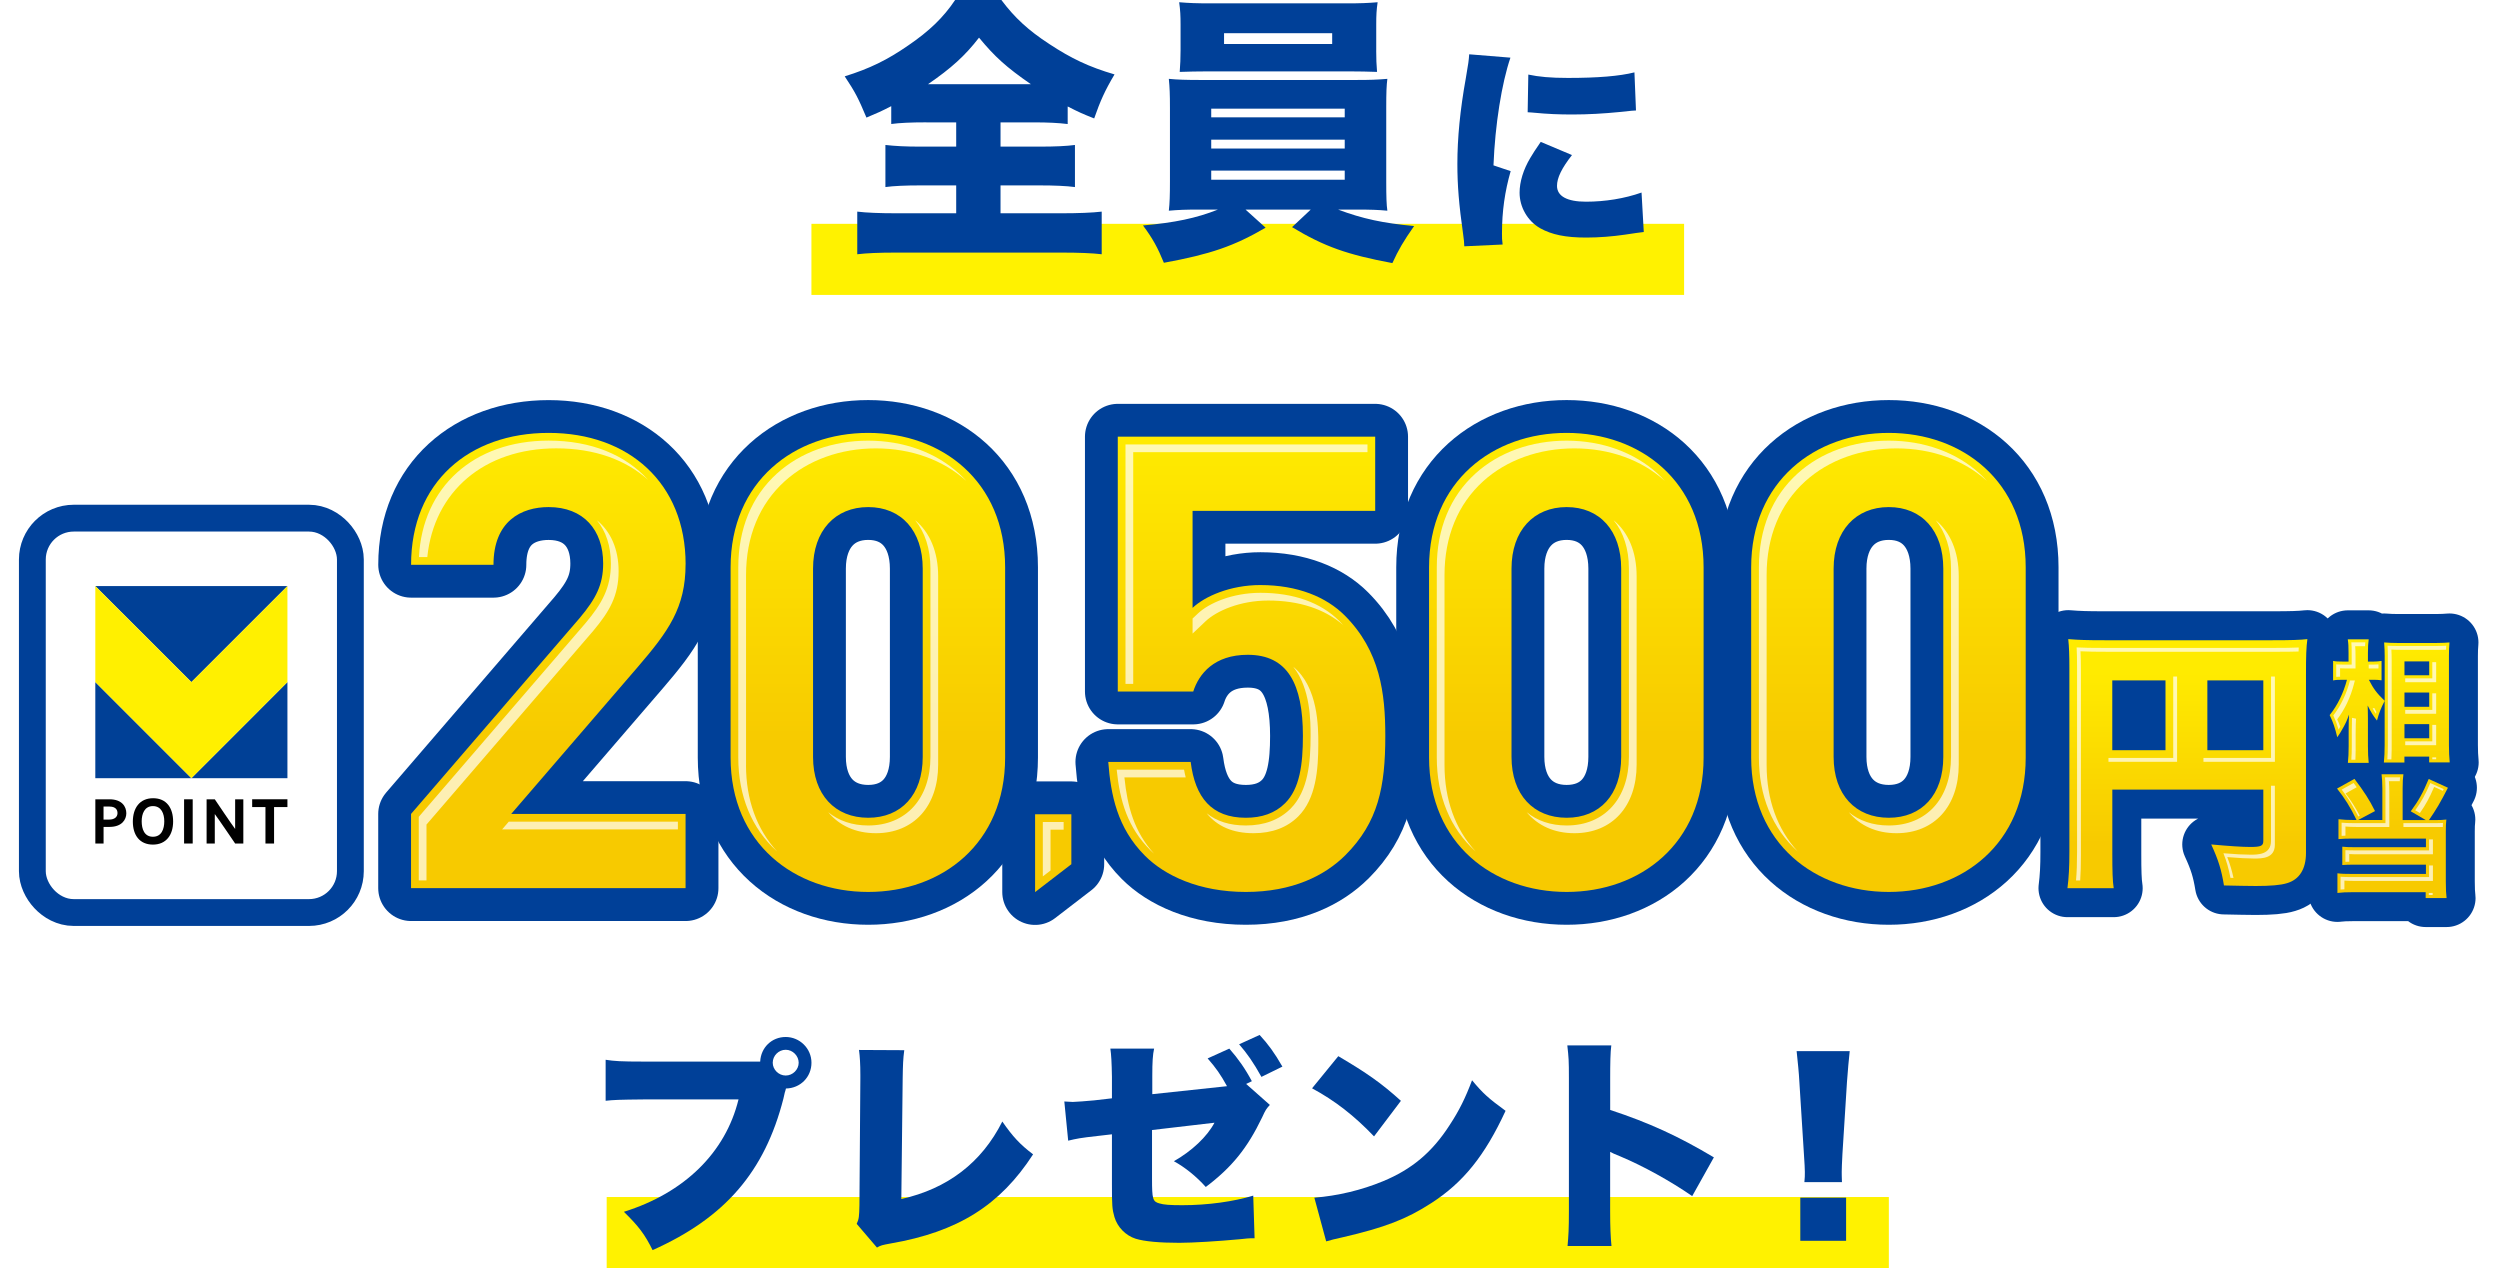 <?xml version="1.0" encoding="UTF-8"?>
<svg id="_レイヤー_2" data-name="レイヤー_2" xmlns="http://www.w3.org/2000/svg" xmlns:xlink="http://www.w3.org/1999/xlink" viewBox="0 0 647.38 328.38">
  <defs>
    <style>
      .cls-1 {
        fill: url(#_新規グラデーションスウォッチ_3-4);
      }

      .cls-2 {
        fill: url(#_新規グラデーションスウォッチ_3-2);
      }

      .cls-3 {
        fill: url(#_新規グラデーションスウォッチ_3);
      }

      .cls-4 {
        stroke-width: 15px;
      }

      .cls-4, .cls-5, .cls-6 {
        stroke: #004098;
      }

      .cls-4, .cls-5, .cls-6, .cls-7, .cls-8, .cls-9 {
        stroke-linecap: round;
        stroke-linejoin: round;
      }

      .cls-4, .cls-10, .cls-7, .cls-8, .cls-9 {
        fill: #fff;
      }

      .cls-5 {
        stroke-width: 13.89px;
      }

      .cls-5, .cls-6, .cls-11 {
        fill: #004098;
      }

      .cls-6 {
        stroke-width: 17px;
      }

      .cls-7 {
        stroke-width: 23.7px;
      }

      .cls-7, .cls-8, .cls-9 {
        stroke: #fff;
      }

      .cls-12 {
        filter: url(#drop-shadow-1);
      }

      .cls-13 {
        fill: url(#_新規グラデーションスウォッチ_3-3);
      }

      .cls-14 {
        fill: #004096;
      }

      .cls-15 {
        fill: #fff000;
      }

      .cls-16 {
        fill: #fff200;
      }

      .cls-8 {
        stroke-width: 26px;
      }

      .cls-9 {
        stroke-width: 29px;
      }

      .cls-17 {
        opacity: .7;
      }
    </style>
    <filter id="drop-shadow-1" x="0" y="97.6" width="657.54" height="158.12" filterUnits="userSpaceOnUse">
      <feOffset dx="7" dy="7"/>
      <feGaussianBlur result="blur" stdDeviation="1"/>
      <feFlood flood-color="#040000" flood-opacity=".2"/>
      <feComposite in2="blur" operator="in"/>
      <feComposite in="SourceGraphic"/>
    </filter>
    <linearGradient id="_新規グラデーションスウォッチ_3" data-name="新規グラデーションスウォッチ 3" x1="566.43" y1="174.01" x2="566.43" y2="239.48" gradientUnits="userSpaceOnUse">
      <stop offset="0" stop-color="#ffeb00"/>
      <stop offset=".68" stop-color="#f7ca00"/>
    </linearGradient>
    <linearGradient id="_新規グラデーションスウォッチ_3-2" data-name="新規グラデーションスウォッチ 3" x1="618.83" y1="167.33" x2="618.83" y2="238.52" xlink:href="#_新規グラデーションスウォッチ_3"/>
    <linearGradient id="_新規グラデーションスウォッチ_3-3" data-name="新規グラデーションスウォッチ 3" x1="619.54" y1="167.33" x2="619.54" y2="238.52" xlink:href="#_新規グラデーションスウォッチ_3"/>
    <linearGradient id="_新規グラデーションスウォッチ_3-4" data-name="新規グラデーションスウォッチ 3" x1="315.5" y1="112.1" x2="315.5" y2="231.01" xlink:href="#_新規グラデーションスウォッチ_3"/>
  </defs>
  <g id="KV">
    <rect class="cls-16" x="210.12" y="57.96" width="225.98" height="18.41"/>
    <rect class="cls-16" x="157.1" y="309.97" width="332.02" height="18.41"/>
    <g>
      <path class="cls-11" d="M203.46,282.1l-.06.24c-.06.24-.12.41-.18.59l-.35,1.54c-4.84,18.95-15.11,30.87-33.88,39.25-1.95-3.96-3.6-6.2-7.44-9.92,15.7-4.9,26.32-15.35,29.69-29.1h-24.67c-6.26.06-7.67.12-9.74.35v-10.62c2.24.35,3.9.47,9.92.47h30.1c.18-3.66,3.01-6.37,6.61-6.37s6.67,2.95,6.67,6.67-2.89,6.61-6.61,6.67l-.06.24ZM200.1,275.2c0,1.77,1.53,3.31,3.36,3.31s3.36-1.54,3.36-3.31-1.53-3.36-3.36-3.36-3.36,1.53-3.36,3.36Z"/>
      <path class="cls-11" d="M234.16,271.95c-.3,2.24-.35,3.78-.41,7.26l-.35,31.28c11.92-2.66,20.78-9.38,26.15-20.07,2.71,3.9,4.54,5.9,7.97,8.5-8.56,13.22-19.48,20.07-36.89,23.08-2.18.41-2.54.47-3.54,1.06l-5.25-6.14c.59-1.24.65-1.89.71-4.84l.24-32.82v-.94c0-2.77-.12-4.66-.35-6.43l11.75.06Z"/>
      <path class="cls-11" d="M317.74,281.28c-1.65-3.01-2.89-4.78-5.02-7.2l5.61-2.54c2.3,2.6,4.19,5.31,5.84,8.44l-1.48.71,6.14,5.43c-.94,1.06-1.06,1.18-2.01,3.25-3.84,7.97-7.79,12.87-14.58,18-2.48-2.77-5.43-5.13-8.26-6.67,4.6-2.6,8.62-6.37,10.51-9.97l-16.17,1.89v12.63c0,5.25.18,5.9,1.89,6.37,1.12.35,2.77.47,5.96.47,6.61,0,13.34-.95,18.36-2.48l.35,11.04h-.94c-.83.06-1.36.06-1.59.12-.18,0-.59.06-1.18.12-5.67.53-12.34.94-15.76.94-5.13,0-9.03-.35-11.33-1.06-2.6-.83-4.72-3.01-5.49-5.61-.59-2.07-.65-2.89-.65-8.56v-12.87l-3.54.41c-4.78.53-5.55.71-7.79,1.24l-1-10.15c1.12.06,1.89.12,2.18.12.83,0,3.6-.24,5.55-.41l4.6-.53v-5.55c-.06-3.72-.18-5.78-.41-7.32h11.33c-.35,1.59-.47,3.42-.47,7.08v4.72l19.36-2.07ZM326.18,268c2.18,2.36,3.84,4.6,5.9,8.2l-5.43,2.66c-2.07-3.72-3.72-6.08-5.78-8.44l5.31-2.42Z"/>
      <path class="cls-11" d="M346.54,273.49c7.44,4.37,11.27,7.08,16.23,11.57l-6.96,9.21c-5.13-5.37-10.15-9.27-16.05-12.45l6.79-8.32ZM340.35,310.14c6.02-.47,12.22-1.95,17.77-4.25,7.44-3.07,12.75-7.5,17.29-14.58,2.48-3.78,4.07-7.02,5.78-11.57,2.89,3.48,4.25,4.66,8.68,7.91-5.37,11.63-10.98,18.59-19.24,23.9-6.38,4.13-11.98,6.31-22.96,8.85-2.3.53-2.66.59-4.25,1.06l-3.07-11.33Z"/>
      <path class="cls-11" d="M405.92,322.65c.24-2.66.35-4.37.35-9.03v-34.35c0-4.78-.06-5.37-.41-8.56h11.39c-.24,1.71-.29,4.66-.29,8.62v8.09c10.03,3.3,17.65,6.79,26.85,12.28l-5.61,10.03c-5.73-3.95-12.69-7.79-18.59-10.27q-2.07-.83-2.66-1.18v15.35c0,3.95.12,6.91.35,9.03h-11.39Z"/>
      <path class="cls-11" d="M467.25,306.13c.12-1.18.12-1.71.12-2.66q0-1.12-.24-4.6l-1.18-18.71c-.12-2.42-.41-5.08-.71-7.97h13.75c-.18,1.36-.53,5.49-.71,7.97l-1.18,18.71c-.12,2.48-.18,3.66-.18,4.54,0,.59,0,1.24.06,2.71h-9.74ZM466.19,321.3v-11.16h11.86v11.16h-11.86Z"/>
    </g>
    <g>
      <g class="cls-12">
        <g>
          <path class="cls-8" d="M546.99,220.96c0,4.74.07,7.17.36,9.04h-11.98c.36-2.8.5-5.52.5-9.4v-47.71c0-3.3-.07-5.24-.29-7.39,2.66.22,4.74.29,9.4.29h43.48c4.81,0,7.1-.07,9.04-.29-.29,2.15-.36,4.38-.36,9.04v46.35c0,4.16-1.72,6.89-4.95,7.82-1.58.5-4.3.72-8.04.72-1.94,0-4.88-.07-8.25-.14-.65-4.02-1.44-6.6-3.3-10.62,4.74.43,7.96.65,10.12.65,2.8,0,3.37-.29,3.37-1.58v-13.27h-39.1v16.5ZM560.76,176.19h-13.78v18.08h13.78v-18.08ZM586.09,194.27v-18.08h-14.49v18.08h14.49Z"/>
          <g>
            <path class="cls-8" d="M617.52,181.47c-1.02,2.03-1.39,2.95-2,5.12-1.05-1.36-1.53-2.14-2.41-3.9.03,1.05.07,1.86.07,3.39v7.09c0,1.66.07,3.22.2,4.37h-5.39c.14-1.25.2-2.68.2-4.37v-4.1c0-1.49.03-3.15.1-4.03-.54,1.53-.85,2.2-1.46,3.29-.61,1.12-1.15,2-1.59,2.58-.54-2.31-1.08-3.9-1.97-5.73,2.07-2.58,3.59-5.76,4.48-9.15h-1.08c-1.12,0-1.83.03-2.51.17v-5.05c.68.14,1.39.17,2.58.17h1.42v-2.24c0-1.59-.03-2.51-.2-3.53h5.42c-.13.98-.2,2-.2,3.53v2.24h1.46c.78,0,1.42-.07,2.07-.17v5.02c-.71-.1-1.36-.14-2-.14h-1.29c1.22,2.37,2,3.42,4.1,5.46v-11.6c0-1.08-.03-1.97-.14-3.53,1.19.1,2.17.14,3.39.14h10.24c1.36,0,2.48-.07,3.29-.14-.1,1.15-.14,2.2-.14,3.49v23.09c0,1.66.07,3.25.2,4.48h-5.32v-1.49h-6.41v1.53h-5.32c.14-1.29.2-2.95.2-4.51v-11.46ZM622.64,174.86h6.41v-3.59h-6.41v3.59ZM622.64,183.03h6.41v-3.7h-6.41v3.7ZM622.64,191.17h6.41v-3.66h-6.41v3.66Z"/>
            <path class="cls-8" d="M616.91,204.15c0-1.42-.07-2.54-.2-3.66h5.66c-.14.95-.2,2.1-.2,3.66v8.21h6l-3.9-2.27c2.07-2.81,3.12-4.71,4.65-8.37l4.98,2.27c-1.83,3.59-3.05,5.7-4.92,8.37h1.76c1.25,0,1.76-.03,2.75-.14-.1.88-.14,1.73-.14,3.05v13.02c0,1.97.07,3.22.2,4.27h-5.42v-1.53h-18.65c-1.83,0-3.22.07-4.2.2v-5.09c1.02.14,2.07.17,3.97.17h18.95v-2.41h-18.17c-1.73,0-2.61.03-3.49.1v-4.75c.75.1,1.73.14,3.42.14h18.24v-2.24h-18.82c-1.63,0-2.68.03-3.83.14v-5.15c1.29.14,2.27.2,3.83.2h.85c-1.59-3.29-3.05-5.63-5.05-8.14l4.51-2.51c2.51,3.32,3.9,5.46,5.32,8.34l-4.37,2.31h6.27v-8.21Z"/>
          </g>
          <g>
            <path class="cls-9" d="M106.44,229.99v-19.21l43.67-50.73c4.27-5.09,6.08-8.7,6.08-14.12,0-8.7-5.09-14.61-14.12-14.61-7.06,0-14.28,3.61-14.28,14.94h-21.34c0-21.34,15.6-34.15,35.63-34.15s35.46,12.97,35.46,33.99c0,11.33-4.43,17.4-12.48,26.76l-32.67,37.93h45.15v19.21h-71.09Z"/>
            <path class="cls-9" d="M224.82,230.97c-19.05,0-35.63-12.48-35.63-34.81v-49.25c0-22.33,16.58-34.81,35.63-34.81s35.46,12.48,35.46,34.81v49.25c0,22.33-16.42,34.81-35.46,34.81ZM238.94,147.24c0-9.85-5.58-15.93-14.12-15.93s-14.28,6.07-14.28,15.93v48.76c0,9.85,5.75,15.76,14.28,15.76s14.12-5.91,14.12-15.76v-48.76Z"/>
            <path class="cls-9" d="M268.04,231.01v-20.16h9.39v12.94l-9.39,7.22Z"/>
            <path class="cls-9" d="M348.39,221.45c-5.25,5.25-13.63,9.52-25.78,9.52s-21.02-4.27-26.1-9.36c-7.22-7.22-8.87-15.76-9.52-24.3h21.34c1.15,9.19,5.42,14.45,14.28,14.45,4.11,0,7.55-1.15,10.18-3.78,3.78-3.78,4.6-10.02,4.6-17.4,0-13.46-3.94-21.02-14.28-21.02-8.7,0-12.64,4.93-14.12,9.52h-19.54v-66h66.66v19.21h-47.29v25.12c3.12-2.96,9.69-5.91,17.57-5.91,9.69,0,17.08,3.12,21.84,7.88,9.19,9.19,10.51,20.19,10.51,31.2,0,13.13-1.81,22.33-10.34,30.87Z"/>
            <path class="cls-9" d="M405.69,230.97c-19.05,0-35.63-12.48-35.63-34.81v-49.25c0-22.33,16.58-34.81,35.63-34.81s35.46,12.48,35.46,34.81v49.25c0,22.33-16.42,34.81-35.46,34.81ZM419.81,147.24c0-9.85-5.58-15.93-14.12-15.93s-14.28,6.07-14.28,15.93v48.76c0,9.85,5.75,15.76,14.28,15.76s14.12-5.91,14.12-15.76v-48.76Z"/>
            <path class="cls-9" d="M489.1,230.97c-19.05,0-35.63-12.48-35.63-34.81v-49.25c0-22.33,16.58-34.81,35.63-34.81s35.46,12.48,35.46,34.81v49.25c0,22.33-16.42,34.81-35.46,34.81ZM503.22,147.24c0-9.85-5.58-15.93-14.12-15.93s-14.28,6.07-14.28,15.93v48.76c0,9.85,5.75,15.76,14.28,15.76s14.12-5.91,14.12-15.76v-48.76Z"/>
          </g>
        </g>
        <rect class="cls-7" x="11.85" y="137.65" width="75.41" height="95.18" rx="7.24" ry="7.24"/>
      </g>
      <g>
        <rect class="cls-5" x="11.85" y="137.65" width="75.41" height="95.18" rx="7.24" ry="7.24"/>
        <g>
          <path class="cls-4" d="M546.99,220.96c0,4.74.07,7.17.36,9.04h-11.98c.36-2.8.5-5.52.5-9.4v-47.71c0-3.3-.07-5.24-.29-7.39,2.66.22,4.74.29,9.4.29h43.48c4.81,0,7.1-.07,9.04-.29-.29,2.15-.36,4.38-.36,9.04v46.35c0,4.16-1.72,6.89-4.95,7.82-1.58.5-4.3.72-8.04.72-1.94,0-4.88-.07-8.25-.14-.65-4.02-1.44-6.6-3.3-10.62,4.74.43,7.96.65,10.12.65,2.8,0,3.37-.29,3.37-1.58v-13.27h-39.1v16.5ZM560.76,176.19h-13.78v18.08h13.78v-18.08ZM586.09,194.27v-18.08h-14.49v18.08h14.49Z"/>
          <g>
            <path class="cls-6" d="M106.44,229.99v-19.21l43.67-50.73c4.27-5.09,6.08-8.7,6.08-14.12,0-8.7-5.09-14.61-14.12-14.61-7.06,0-14.28,3.61-14.28,14.94h-21.34c0-21.34,15.6-34.15,35.63-34.15s35.46,12.97,35.46,33.99c0,11.33-4.43,17.4-12.48,26.76l-32.67,37.93h45.15v19.21h-71.09Z"/>
            <path class="cls-6" d="M224.82,230.97c-19.05,0-35.63-12.48-35.63-34.81v-49.25c0-22.33,16.58-34.81,35.63-34.81s35.46,12.48,35.46,34.81v49.25c0,22.33-16.42,34.81-35.46,34.81ZM238.94,147.24c0-9.85-5.58-15.93-14.12-15.93s-14.28,6.07-14.28,15.93v48.76c0,9.85,5.75,15.76,14.28,15.76s14.12-5.91,14.12-15.76v-48.76Z"/>
            <path class="cls-6" d="M268.04,231.01v-20.16h9.39v12.94l-9.39,7.22Z"/>
            <path class="cls-6" d="M348.39,221.45c-5.25,5.25-13.63,9.52-25.78,9.52s-21.02-4.27-26.1-9.36c-7.22-7.22-8.87-15.76-9.52-24.3h21.34c1.15,9.19,5.42,14.45,14.28,14.45,4.11,0,7.55-1.15,10.18-3.78,3.78-3.78,4.6-10.02,4.6-17.4,0-13.46-3.94-21.02-14.28-21.02-8.7,0-12.64,4.93-14.12,9.52h-19.54v-66h66.66v19.21h-47.29v25.12c3.12-2.96,9.69-5.91,17.57-5.91,9.69,0,17.08,3.12,21.84,7.88,9.19,9.19,10.51,20.19,10.51,31.2,0,13.13-1.81,22.33-10.34,30.87Z"/>
            <path class="cls-6" d="M405.69,230.97c-19.05,0-35.63-12.48-35.63-34.81v-49.25c0-22.33,16.58-34.81,35.63-34.81s35.46,12.48,35.46,34.81v49.25c0,22.33-16.42,34.81-35.46,34.81ZM419.81,147.24c0-9.85-5.58-15.93-14.12-15.93s-14.28,6.07-14.28,15.93v48.76c0,9.85,5.75,15.76,14.28,15.76s14.12-5.91,14.12-15.76v-48.76Z"/>
            <path class="cls-6" d="M489.1,230.97c-19.05,0-35.63-12.48-35.63-34.81v-49.25c0-22.33,16.58-34.81,35.63-34.81s35.46,12.48,35.46,34.81v49.25c0,22.33-16.42,34.81-35.46,34.81ZM503.22,147.24c0-9.85-5.58-15.93-14.12-15.93s-14.28,6.07-14.28,15.93v48.76c0,9.85,5.75,15.76,14.28,15.76s14.12-5.91,14.12-15.76v-48.76Z"/>
          </g>
          <g>
            <path class="cls-4" d="M617.52,181.47c-1.02,2.03-1.39,2.95-2,5.12-1.05-1.36-1.53-2.14-2.41-3.9.03,1.05.07,1.86.07,3.39v7.09c0,1.66.07,3.22.2,4.37h-5.39c.14-1.25.2-2.68.2-4.37v-4.1c0-1.49.03-3.15.1-4.03-.54,1.53-.85,2.2-1.46,3.29-.61,1.12-1.15,2-1.59,2.58-.54-2.31-1.08-3.9-1.97-5.73,2.07-2.58,3.59-5.76,4.48-9.15h-1.08c-1.12,0-1.83.03-2.51.17v-5.05c.68.14,1.39.17,2.58.17h1.42v-2.24c0-1.59-.03-2.51-.2-3.53h5.42c-.13.98-.2,2-.2,3.53v2.24h1.46c.78,0,1.42-.07,2.07-.17v5.02c-.71-.1-1.36-.14-2-.14h-1.29c1.22,2.37,2,3.42,4.1,5.46v-11.6c0-1.08-.03-1.97-.14-3.53,1.19.1,2.17.14,3.39.14h10.24c1.36,0,2.48-.07,3.29-.14-.1,1.15-.14,2.2-.14,3.49v23.09c0,1.66.07,3.25.2,4.48h-5.32v-1.49h-6.41v1.53h-5.32c.14-1.29.2-2.95.2-4.51v-11.46ZM622.64,174.86h6.41v-3.59h-6.41v3.59ZM622.64,183.03h6.41v-3.7h-6.41v3.7ZM622.64,191.17h6.41v-3.66h-6.41v3.66Z"/>
            <path class="cls-4" d="M616.91,204.15c0-1.42-.07-2.54-.2-3.66h5.66c-.14.95-.2,2.1-.2,3.66v8.21h6l-3.9-2.27c2.07-2.81,3.12-4.71,4.65-8.37l4.98,2.27c-1.83,3.59-3.05,5.7-4.92,8.37h1.76c1.25,0,1.76-.03,2.75-.14-.1.88-.14,1.73-.14,3.05v13.02c0,1.97.07,3.22.2,4.27h-5.42v-1.53h-18.65c-1.83,0-3.22.07-4.2.2v-5.09c1.02.14,2.07.17,3.97.17h18.95v-2.41h-18.17c-1.73,0-2.61.03-3.49.1v-4.75c.75.1,1.73.14,3.42.14h18.24v-2.24h-18.82c-1.63,0-2.68.03-3.83.14v-5.15c1.29.14,2.27.2,3.83.2h.85c-1.59-3.29-3.05-5.63-5.05-8.14l4.51-2.51c2.51,3.32,3.9,5.46,5.32,8.34l-4.37,2.31h6.27v-8.21Z"/>
          </g>
        </g>
      </g>
      <path class="cls-3" d="M546.99,220.96c0,4.74.07,7.17.36,9.04h-11.98c.36-2.8.5-5.52.5-9.4v-47.71c0-3.3-.07-5.24-.29-7.39,2.66.22,4.74.29,9.4.29h43.48c4.81,0,7.1-.07,9.04-.29-.29,2.15-.36,4.38-.36,9.04v46.35c0,4.16-1.72,6.89-4.95,7.82-1.58.5-4.3.72-8.04.72-1.94,0-4.88-.07-8.25-.14-.65-4.02-1.44-6.6-3.3-10.62,4.74.43,7.96.65,10.12.65,2.8,0,3.37-.29,3.37-1.58v-13.27h-39.1v16.5ZM560.76,176.19h-13.78v18.08h13.78v-18.08ZM586.09,194.27v-18.08h-14.49v18.08h14.49Z"/>
      <path class="cls-2" d="M617.52,181.47c-1.02,2.03-1.39,2.95-2,5.12-1.05-1.36-1.53-2.14-2.41-3.9.03,1.05.07,1.86.07,3.39v7.09c0,1.66.07,3.22.2,4.37h-5.39c.14-1.25.2-2.68.2-4.37v-4.1c0-1.49.03-3.15.1-4.03-.54,1.53-.85,2.2-1.46,3.29-.61,1.12-1.15,2-1.59,2.58-.54-2.31-1.08-3.9-1.97-5.73,2.07-2.58,3.59-5.76,4.48-9.15h-1.08c-1.12,0-1.83.03-2.51.17v-5.05c.68.14,1.39.17,2.58.17h1.42v-2.24c0-1.59-.03-2.51-.2-3.53h5.42c-.13.98-.2,2-.2,3.53v2.24h1.46c.78,0,1.42-.07,2.07-.17v5.02c-.71-.1-1.36-.14-2-.14h-1.29c1.22,2.37,2,3.42,4.1,5.46v-11.6c0-1.08-.03-1.97-.14-3.53,1.19.1,2.17.14,3.39.14h10.24c1.36,0,2.48-.07,3.29-.14-.1,1.15-.14,2.2-.14,3.49v23.09c0,1.66.07,3.25.2,4.48h-5.32v-1.49h-6.41v1.53h-5.32c.14-1.29.2-2.95.2-4.51v-11.46ZM622.64,174.86h6.41v-3.59h-6.41v3.59ZM622.64,183.03h6.41v-3.7h-6.41v3.7ZM622.64,191.17h6.41v-3.66h-6.41v3.66Z"/>
      <path class="cls-13" d="M616.91,204.15c0-1.42-.07-2.54-.2-3.66h5.66c-.14.95-.2,2.1-.2,3.66v8.21h6l-3.9-2.27c2.07-2.81,3.12-4.71,4.65-8.37l4.98,2.27c-1.83,3.59-3.05,5.7-4.92,8.37h1.76c1.25,0,1.76-.03,2.75-.14-.1.88-.14,1.73-.14,3.05v13.02c0,1.97.07,3.22.2,4.27h-5.42v-1.53h-18.65c-1.83,0-3.22.07-4.2.2v-5.09c1.02.14,2.07.17,3.97.17h18.95v-2.41h-18.17c-1.73,0-2.61.03-3.49.1v-4.75c.75.1,1.73.14,3.42.14h18.24v-2.24h-18.82c-1.63,0-2.68.03-3.83.14v-5.15c1.29.14,2.27.2,3.83.2h.85c-1.59-3.29-3.05-5.63-5.05-8.14l4.51-2.51c2.51,3.32,3.9,5.46,5.32,8.34l-4.37,2.31h6.27v-8.21Z"/>
      <path class="cls-1" d="M224.82,112.1c-19.05,0-35.63,12.48-35.63,34.81v49.25c0,22.33,16.58,34.81,35.63,34.81s35.46-12.48,35.46-34.81v-49.25c0-22.33-16.42-34.81-35.46-34.81ZM238.94,196c0,9.85-5.58,15.76-14.12,15.76s-14.28-5.91-14.28-15.76v-48.76c0-9.85,5.75-15.93,14.28-15.93s14.12,6.07,14.12,15.93v48.76ZM177.54,146.09c0-21.02-14.78-33.99-35.46-33.99s-35.63,12.81-35.63,34.15h21.34c0-11.33,7.22-14.94,14.28-14.94,9.03,0,14.12,5.91,14.12,14.61,0,5.42-1.81,9.03-6.08,14.12l-43.67,50.73v19.21h71.09v-19.21h-45.15l32.67-37.93c8.04-9.36,12.48-15.43,12.48-26.76ZM268.04,231.01l9.39-7.22v-12.94h-9.39v20.16ZM405.69,112.1c-19.05,0-35.63,12.48-35.63,34.81v49.25c0,22.33,16.58,34.81,35.63,34.81s35.46-12.48,35.46-34.81v-49.25c0-22.33-16.42-34.81-35.46-34.81ZM419.81,196c0,9.85-5.58,15.76-14.12,15.76s-14.28-5.91-14.28-15.76v-48.76c0-9.85,5.75-15.93,14.28-15.93s14.12,6.07,14.12,15.93v48.76ZM489.1,112.1c-19.05,0-35.63,12.48-35.63,34.81v49.25c0,22.33,16.58,34.81,35.63,34.81s35.46-12.48,35.46-34.81v-49.25c0-22.33-16.42-34.81-35.46-34.81ZM503.22,196c0,9.85-5.58,15.76-14.12,15.76s-14.28-5.91-14.28-15.76v-48.76c0-9.85,5.75-15.93,14.28-15.93s14.12,6.07,14.12,15.93v48.76ZM326.39,151.5c-7.88,0-14.45,2.96-17.57,5.91v-25.12h47.29v-19.21h-66.66v66h19.54c1.48-4.6,5.42-9.52,14.12-9.52,10.34,0,14.28,7.55,14.28,21.02,0,7.39-.82,13.63-4.6,17.4-2.63,2.63-6.07,3.78-10.18,3.78-8.87,0-13.13-5.25-14.28-14.45h-21.34c.66,8.54,2.3,17.08,9.52,24.3,5.09,5.09,13.96,9.36,26.1,9.36s20.52-4.27,25.78-9.52c8.54-8.54,10.34-17.73,10.34-30.87,0-11-1.31-22-10.51-31.2-4.76-4.76-12.15-7.88-21.84-7.88Z"/>
      <g class="cls-17">
        <g>
          <path class="cls-10" d="M537.59,228h1.08c.13-1.88.19-3.9.19-6.4v-47.71c0-2.19-.03-3.79-.11-5.24,1.91.1,3.94.13,7.22.13h43.48c2.49,0,4.31-.02,5.77-.07.02-.37.03-.72.05-1.04-1.62.08-3.7.11-6.82.11h-43.48c-3.28,0-5.31-.03-7.22-.13.08,1.44.11,3.05.11,5.24v47.71c0,2.94-.08,5.24-.27,7.4Z"/>
          <polygon class="cls-10" points="563.76 175.19 562.76 175.19 562.76 196.27 545.99 196.27 545.99 197.27 563.76 197.27 563.76 175.19"/>
          <polygon class="cls-10" points="589.09 175.19 588.09 175.19 588.09 196.27 570.59 196.27 570.59 197.27 589.09 197.27 589.09 175.19"/>
          <path class="cls-10" d="M576.76,221.95c3.13.25,5.33.37,6.95.37,2.01,0,5.37,0,5.37-3.58v-15.27h-1v14.27c0,3.58-3.36,3.58-5.37,3.58-1.62,0-3.83-.11-6.95-.37.84,2.14,1.38,4.05,1.82,6.37.27,0,.53.01.79.02-.41-1.89-.9-3.57-1.62-5.39Z"/>
        </g>
        <g>
          <polygon class="cls-10" points="630.85 187.71 629.85 187.71 629.85 191.97 622.84 191.97 622.84 192.97 630.85 192.97 630.85 187.71"/>
          <path class="cls-10" d="M613.38,173.1h2.26c.09,0,.18-.01.27-.01v-1.05c-.43.04-.84.06-1.27.06h-1.26v1Z"/>
          <polygon class="cls-10" points="630.85 171.47 629.85 171.47 629.85 175.66 622.84 175.66 622.84 176.66 630.85 176.66 630.85 171.47"/>
          <polygon class="cls-10" points="630.85 179.54 629.85 179.54 629.85 183.83 622.84 183.83 622.84 184.83 630.85 184.83 630.85 179.54"/>
          <path class="cls-10" d="M605.97,173.05c.51.04,1.07.05,1.78.05h2.22v-3.04c0-1.14-.02-1.96-.09-2.73h2.55c.02-.35.04-.68.07-1h-3.62c.08.77.09,1.58.09,2.73v3.04h-2.22c-.71,0-1.27-.01-1.78-.05v3.22c.31-.03.64-.04,1-.04v-2.17Z"/>
          <path class="cls-10" d="M614.83,183.33l-.43.11c.28.52.53.95.82,1.38.05-.15.1-.29.15-.44-.17-.31-.34-.65-.54-1.05Z"/>
          <rect class="cls-10" x="629.85" y="196.12" width="1" height=".49"/>
          <path class="cls-10" d="M618.2,196.64h1.06c.04-.86.07-1.78.07-2.71v-23.06c0-.87-.02-1.61-.08-2.66.8.05,1.59.07,2.54.07h10.24c.46,0,.92-.03,1.38-.04.01-.35.03-.7.05-1.03-.8.05-1.61.07-2.42.07h-10.24c-.95,0-1.74-.02-2.54-.07.06,1.05.08,1.79.08,2.66v23.06c0,1.3-.05,2.6-.13,3.71Z"/>
          <path class="cls-10" d="M605.22,186.27c1.95-2.54,3.43-5.66,4.32-9.06l.26-1h-1.26c-.88,3.4-2.37,6.52-4.32,9.06.55,1.19.97,2.33,1.36,3.67.14-.23.28-.5.43-.76-.23-.65-.49-1.27-.79-1.91Z"/>
          <path class="cls-10" d="M610,194.17v-4.1c0-1.63.04-3.19.1-3.97l-1.04-.22c-.04.84-.06,2-.06,3.19v4.1c0,1.33-.04,2.51-.12,3.57h1.06c.04-.8.07-1.64.07-2.57Z"/>
        </g>
        <g>
          <path class="cls-10" d="M630.33,203.77l2.24,1.02c.08-.15.15-.29.23-.44l-3.47-1.58c-1.27,2.96-2.25,4.75-3.9,7.06l1.21.7c1.52-2.16,2.48-3.93,3.69-6.76Z"/>
          <path class="cls-10" d="M630.01,217.37h-1v2.84h-19.04c-1.17,0-1.99-.02-2.62-.06v3.02c.29-.01.62-.03,1-.03v-1.98c.64.04,1.45.06,2.62.06h19.04v-3.84Z"/>
          <path class="cls-10" d="M632.13,214.15h0c.16,0,.3,0,.44,0,0-.38.02-.73.04-1.05-.45.03-.87.05-1.48.05h0s-8.76,0-8.76,0v1h9.76Z"/>
          <path class="cls-10" d="M611.06,211.23c-1.14-2.15-2.28-3.95-3.67-5.77l2.89-1.61c-.26-.35-.52-.72-.81-1.1l-3.08,1.72c1.64,2.15,2.94,4.26,4.29,6.97l.38-.2Z"/>
          <rect class="cls-10" x="628.94" y="231.23" width="1" height=".53"/>
          <path class="cls-10" d="M607.09,228.04c.86.07,1.83.08,3.17.08h19.75v-4.01h-1v3.01h-19.75c-1.34,0-2.31-.01-3.17-.08v3.31c.31-.03.64-.04,1-.06v-2.25Z"/>
          <path class="cls-10" d="M607.36,214.03c.91.08,1.79.12,3.03.12h8.33v-9c0-1.05-.04-1.97-.11-2.86h2.81c.02-.35.04-.69.07-1h-3.88c.08.89.11,1.81.11,2.86v9h-8.33c-1.24,0-2.12-.04-3.03-.12v3.41c.32-.02.65-.03,1-.04v-2.36Z"/>
        </g>
        <g>
          <path class="cls-10" d="M226.82,215.76c9.79,0,16.12-6.97,16.12-17.76v-48.76c0-6.39-2.19-11.44-5.97-14.53,2.54,3.09,3.97,7.37,3.97,12.53v48.76c0,10.79-6.33,17.76-16.12,17.76-4.14,0-7.65-1.23-10.35-3.44,2.85,3.46,7.1,5.44,12.35,5.44Z"/>
          <path class="cls-10" d="M346.81,160.8c-4.77-4.77-11.83-7.29-20.42-7.29-7.28,0-13.37,2.69-16.19,5.36l-1.38,1.3v3.9l3.38-3.2c2.82-2.67,8.92-5.36,16.19-5.36,8.02,0,14.7,2.2,19.44,6.37-.33-.36-.66-.72-1.01-1.08Z"/>
          <polygon class="cls-10" points="130.02 214.78 175.54 214.78 175.54 212.78 131.74 212.78 130.02 214.78"/>
          <path class="cls-10" d="M491.1,215.76c9.79,0,16.12-6.97,16.12-17.76v-48.76c0-6.39-2.19-11.44-5.97-14.53,2.54,3.09,3.97,7.37,3.97,12.53v48.76c0,10.79-6.33,17.76-16.12,17.76-4.14,0-7.65-1.23-10.35-3.44,2.85,3.46,7.1,5.44,12.35,5.44Z"/>
          <path class="cls-10" d="M407.69,215.76c9.79,0,16.12-6.97,16.12-17.76v-48.76c0-6.39-2.19-11.44-5.97-14.53,2.54,3.09,3.97,7.37,3.97,12.53v48.76c0,10.79-6.33,17.76-16.12,17.76-4.14,0-7.65-1.23-10.35-3.44,2.85,3.46,7.1,5.44,12.35,5.44Z"/>
          <path class="cls-10" d="M324.61,215.76c4.8,0,8.7-1.47,11.59-4.36,4.57-4.57,5.18-12.08,5.18-18.82,0-4.19,0-14.67-6.5-19.92,4.5,5.58,4.5,14.21,4.5,17.92,0,6.74-.62,14.25-5.18,18.82-2.89,2.89-6.79,4.36-11.59,4.36-4.16,0-7.53-1.07-10.14-3.16,2.77,3.42,6.82,5.16,12.14,5.16Z"/>
          <polygon class="cls-10" points="293.45 117.09 354.11 117.09 354.11 115.09 291.45 115.09 291.45 177.09 293.45 177.09 293.45 117.09"/>
          <path class="cls-10" d="M291.17,201.31h15.87c-.16-.64-.31-1.31-.43-2h-17.44c.83,8.19,2.82,14.95,8.75,20.89.3.3.61.58.92.86-5.1-5.66-6.9-12.08-7.67-19.75Z"/>
          <path class="cls-10" d="M144.07,116.1c9.84,0,17.98,2.95,23.77,8.18-5.85-6.48-14.75-10.18-25.77-10.18-19.41,0-32.67,12.03-33.58,30.15h2.16c1.75-17,14.74-28.15,33.42-28.15Z"/>
          <path class="cls-10" d="M457.47,198.16v-49.25c0-9.96,3.46-18.36,10.01-24.29,6.06-5.49,14.45-8.51,23.61-8.51s17.42,2.99,23.43,8.43c-.6-.66-1.23-1.31-1.9-1.92-6.02-5.49-14.38-8.51-23.53-8.51s-17.55,3.02-23.61,8.51c-6.55,5.93-10.01,14.33-10.01,24.29v49.25c0,9.96,3.46,18.36,10.01,24.29,0,0,.02.02.03.02-5.27-5.76-8.04-13.41-8.04-22.32Z"/>
          <path class="cls-10" d="M374.06,198.16v-49.25c0-9.96,3.46-18.36,10.01-24.29,6.06-5.49,14.45-8.51,23.61-8.51s17.42,2.99,23.43,8.43c-.6-.66-1.23-1.31-1.9-1.92-6.02-5.49-14.38-8.51-23.53-8.51s-17.55,3.02-23.61,8.51c-6.55,5.93-10.01,14.33-10.01,24.29v49.25c0,9.96,3.46,18.36,10.01,24.29,0,0,.02.02.03.02-5.27-5.76-8.04-13.41-8.04-22.32Z"/>
          <path class="cls-10" d="M110.44,213.52l43.19-50.17c4.16-4.96,6.56-9.06,6.56-15.42,0-5.74-2.05-10.32-5.62-13.2,2.32,2.83,3.62,6.65,3.62,11.2,0,6.36-2.4,10.46-6.56,15.42l-43.19,50.17v16.47h2v-14.47Z"/>
          <path class="cls-10" d="M193.19,198.16v-49.25c0-9.96,3.46-18.36,10.01-24.29,6.06-5.49,14.45-8.51,23.61-8.51s17.42,2.99,23.43,8.43c-.6-.66-1.23-1.31-1.91-1.92-6.02-5.49-14.38-8.51-23.53-8.51s-17.55,3.02-23.61,8.51c-6.55,5.93-10.01,14.33-10.01,24.29v49.25c0,9.96,3.46,18.36,10.01,24.29,0,0,.02.02.03.02-5.27-5.76-8.04-13.41-8.04-22.32Z"/>
          <polygon class="cls-10" points="272.04 214.85 275.43 214.85 275.43 212.85 270.04 212.85 270.04 226.95 272.04 225.41 272.04 214.85"/>
        </g>
      </g>
      <rect class="cls-10" x="11.85" y="137.65" width="75.41" height="95.18" rx="7.24" ry="7.24"/>
      <g>
        <g>
          <path d="M28.35,206.98c3.22,0,4.36,1.87,4.36,3.62,0,1.63-1.14,3.52-4.34,3.53h-1.55v4.3s-2.13,0-2.13,0v-11.45s3.67,0,3.67,0ZM28.28,212.23c1.34,0,2.15-.64,2.15-1.71,0-.49-.2-1.66-2.08-1.66h-1.54v3.37h1.47Z"/>
          <path d="M44.83,212.73c0,3.43-1.76,5.98-5.23,5.98s-5.2-2.48-5.2-5.95c0-3.48,1.75-6.06,5.25-6.06s5.18,2.56,5.18,6.03ZM42.54,212.68c0-1.95-.74-3.94-2.94-3.94s-2.91,2.04-2.91,3.94c0,1.97.66,4,2.91,4s2.94-2.02,2.94-4Z"/>
          <path d="M49.9,218.43h-2.23v-11.45h2.23v11.45Z"/>
          <path d="M60.89,218.43s-4.38-6.47-5.27-7.63v7.63h-2.12v-11.45h2.12s4.38,6.53,5.27,7.68v-7.68h2.12v11.45h-2.12Z"/>
          <path d="M70.97,209v9.43s-2.23,0-2.23,0v-9.43h-3.44v-2.02h9.13v2.02h-3.46Z"/>
        </g>
        <g>
          <polygon class="cls-14" points="74.43 201.51 74.43 176.63 49.56 201.51 74.43 201.51"/>
          <polygon class="cls-14" points="24.68 201.51 49.56 201.51 24.68 176.63 24.68 201.51"/>
          <polygon class="cls-14" points="74.43 151.76 24.68 151.76 24.68 151.76 49.56 176.63 74.43 151.76"/>
          <polygon class="cls-15" points="49.56 176.63 24.68 151.76 24.68 176.63 49.56 201.51 74.43 176.63 74.43 151.76 49.56 176.63"/>
        </g>
      </g>
    </g>
    <g>
      <path class="cls-11" d="M239.88,31.68c-4.04,0-6.93.14-9.09.43v-4.62c-2.53,1.3-3.46,1.73-6.42,2.96-2.09-4.98-2.89-6.57-5.63-10.68,6.5-2.02,11.04-4.26,16.46-8.01,5.49-3.75,9.09-7.22,12.13-11.76h11.98c3.46,4.62,7,7.87,12.41,11.4,5.7,3.75,10.25,5.92,16.89,7.87-2.53,4.26-3.68,6.86-5.27,11.4-3.1-1.23-3.9-1.59-6.86-3.1v4.55c-2.38-.29-5.05-.43-8.73-.43h-8.66v6.28h10.1c4.04,0,7.07-.14,9.17-.43v10.9c-2.17-.29-5.27-.43-9.24-.43h-10.03v7.22h15.66c4.48,0,8.08-.14,10.54-.43v11.04c-2.38-.29-5.99-.43-10.32-.43h-43.02c-4.26,0-7.58.14-9.96.43v-11.04c2.31.29,5.85.43,10.25.43h15.37v-7.22h-9.24c-3.9,0-7,.14-9.09.43v-10.9c2.53.29,5.2.43,9.09.43h9.24v-6.28h-7.72ZM266.94,21.8c-6.35-4.4-9.31-7.07-13.42-12.05-3.61,4.69-7.22,7.94-13.21,12.05h26.63Z"/>
      <path class="cls-11" d="M310.61,54.27c-3.61,0-5.34.07-7.94.29.22-1.95.29-3.9.29-7.58v-18.98c0-3.68-.07-5.27-.29-7.58,2.17.22,4.62.29,7.94.29h40.71c3.68,0,5.2-.07,7.94-.29-.22,1.8-.29,3.39-.29,7.58v18.98c0,4.04.07,6.06.29,7.58-2.38-.22-4.33-.29-7.94-.29h-4.83c6.35,2.38,11.76,3.54,19.7,4.26-2.74,3.9-4.04,6.13-5.63,9.6-11.62-2.17-17.61-4.26-25.98-9.31l4.84-4.55h-16.89l5.2,4.69c-8.16,4.76-14.22,6.86-26.34,9.09-1.59-3.9-2.89-6.28-5.41-9.67,8.23-.72,13.79-1.88,19.41-4.11h-4.76ZM356.37,13.06c0,2.02.07,3.9.22,5.56-2.24-.07-4.48-.14-7.51-.14h-35.94c-3.1,0-5.41.07-7.65.14.14-1.8.22-3.61.22-5.56v-6.71c0-2.24-.07-3.68-.36-5.77,2.6.22,4.48.29,8.23.29h35.08c3.61,0,5.49-.07,8.08-.29-.29,2.02-.36,3.32-.36,5.77v6.71ZM313.65,30.38h34.57v-2.24h-34.57v2.24ZM313.65,38.47h34.57v-2.31h-34.57v2.31ZM313.65,46.55h34.57v-2.38h-34.57v2.38ZM316.97,8.59v2.81h28v-2.81h-28Z"/>
      <path class="cls-11" d="M391.13,14.93c-2.25,6.58-3.98,17.38-4.39,27.89l4.45,1.5c-1.5,5.2-2.25,10.39-2.25,16.17,0,1.1,0,1.62.17,2.83l-9.93.46c-.06-1.1-.06-1.56-.29-3.06-1.1-7.74-1.5-12.76-1.5-18.25,0-6.64.69-13.92,2.19-22.23.69-4.04.75-4.45.87-6.18l10.68.87ZM407.06,40.16c-2.66,3.41-3.87,5.89-3.87,7.97,0,2.66,2.6,4.1,7.51,4.1s9.99-.81,14.38-2.37l.58,10.22q-1.5.17-4.91.69c-3.12.46-6.7.75-9.99.75-5.37,0-8.95-.75-11.95-2.43-3.23-1.85-5.31-5.43-5.31-9.18,0-2.83.98-6.01,2.77-9.01.81-1.33,1.15-1.91,2.71-4.16l8.08,3.41ZM395.75,19.31c2.71.58,5.77.87,10.28.87,7.68,0,13.34-.46,17.21-1.44l.4,9.87c-.52,0-1.1.06-4.27.4-3.98.4-8.2.64-12.18.64-3.52,0-6.41-.12-9.93-.46-.46-.06-.87-.06-1.67-.12l.17-9.76Z"/>
    </g>
  </g>
</svg>